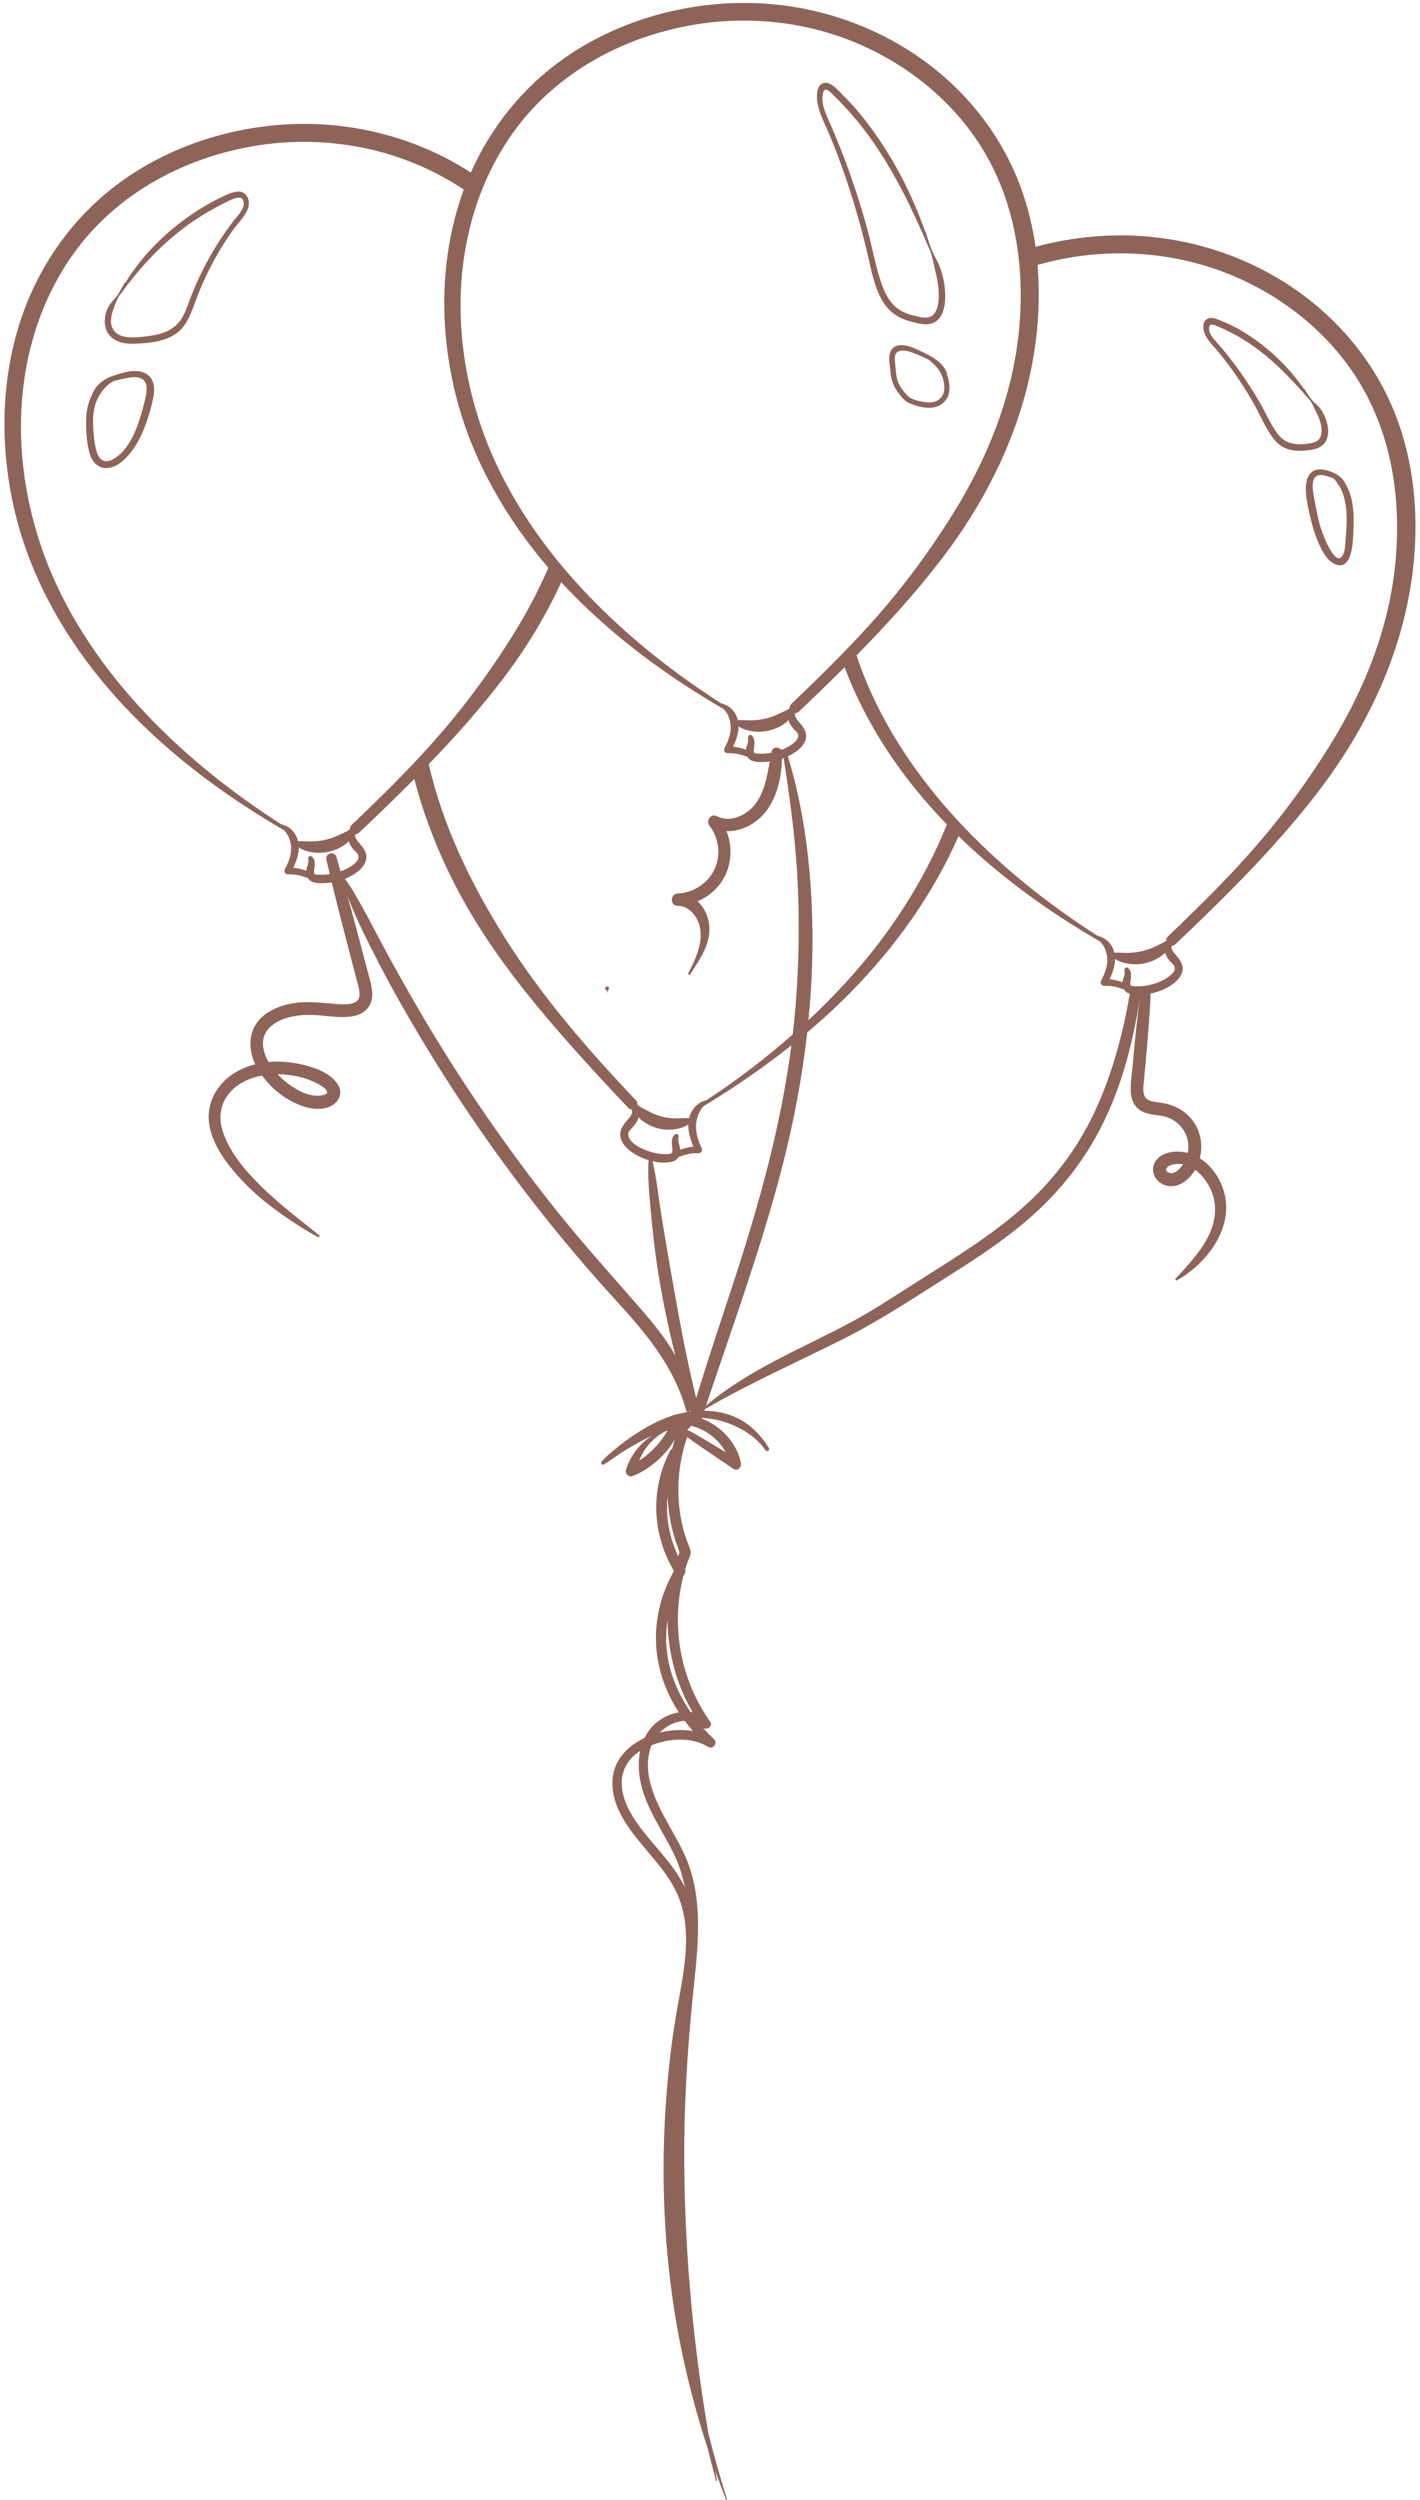 <?xml version="1.0" encoding="UTF-8" standalone="no"?><svg xmlns="http://www.w3.org/2000/svg" xmlns:xlink="http://www.w3.org/1999/xlink" fill="#000000" height="672.5" preserveAspectRatio="xMidYMid meet" version="1" viewBox="-1.2 -0.8 382.1 672.5" width="382.1" zoomAndPan="magnify"><g id="change1_1"><path d="M276.27,104.18c0.08,0,0.08,0.12,0,0.12C276.19,104.3,276.19,104.18,276.27,104.18z M350.51,120.35 c-3.35,0.41-6.5-0.09-8.76-2.82c-2.39-2.88-3.77-6.58-5.61-9.81c-1.97-3.46-4.13-6.81-6.5-10.02c-1.19-1.62-2.44-3.19-3.75-4.71 c-1.09-1.27-2.32-2.46-2.93-4.05c-0.44-1.16-0.68-2.88,0.41-3.78c1.09-0.91,2.59-0.23,3.73,0.21c3.13,1.2,6.08,2.87,8.83,4.77 c5.32,3.67,10.02,8.33,13.71,13.65c0.08,0.01,0.16,0.05,0.21,0.14c0.68,1.05,1.37,2.24,2.22,3.15c0.69,0.74,1.5,1.3,2.09,2.14 c1.07,1.53,1.78,3.35,1.99,5.21c0.18,1.63-0.16,3.36-1.43,4.49C353.57,119.95,352,120.17,350.51,120.35z M350.51,118.59 c1.28-0.17,2.8-0.4,3.49-1.64c0.67-1.21,0.45-2.78,0.11-4.05c-0.45-1.65-1.32-3.21-2.05-4.75c-0.28-0.59-0.65-1.11-1.05-1.63 c-0.03-0.01-0.06-0.01-0.09-0.04c-4.67-5.4-9.63-10.59-15.54-14.64c-2.42-1.66-4.97-3.07-7.64-4.28c-0.7-0.32-1.41-0.64-2.13-0.9 c-0.92-0.33-1.5-0.12-1.48,0.89c0.03,1.7,1.41,2.96,2.45,4.16c4.19,4.85,7.92,10.08,11.13,15.62c1.6,2.77,2.88,5.83,4.77,8.42 C344.51,118.52,347.28,119.02,350.51,118.59z M362.18,132.38c0.86,2.84,0.94,5.88,0.83,8.82c-0.1,2.53-0.01,11.82-4.95,9.77 c-1.96-0.81-3.24-3.13-4.12-4.95c-1.06-2.19-1.79-4.52-2.36-6.88c-0.59-2.42-1.18-4.92-1.36-7.4c-0.14-1.94-0.01-4.53,1.8-5.73 c1.79-1.18,4.55-0.22,6.27,0.7c1.2,0.64,2.04,1.59,2.6,2.72C361.45,130.35,361.87,131.36,362.18,132.38z M361.14,137.79 c-0.06-1.93-0.32-3.83-0.94-5.66c-0.3-0.88-0.67-1.73-1.2-2.5c-0.37-0.54-0.87-1.34-1.39-1.73c-0.02-0.02-0.04-0.04-0.06-0.06 c-0.3-0.11-0.6-0.22-0.91-0.31c-0.98-0.29-2.35-0.82-3.34-0.4c-1.12,0.47-1.3,1.83-1.28,2.9c0.03,1.78,0.5,3.6,0.82,5.35 c0.35,1.87,0.74,3.74,1.27,5.57c0.36,1.25,3.57,10.27,5.67,8.05c1.04-1.1,0.99-3.46,1.11-4.86 C361.07,142.04,361.22,139.92,361.14,137.79z M62.69,47.28c-0.08,0-0.08,0.12,0,0.12C62.77,47.4,62.77,47.28,62.69,47.28z M65,51.65 c1,1.16,0.93,2.88,0.29,4.19c-0.99,2.05-2.78,3.78-4.08,5.64c-1.31,1.87-2.54,3.79-3.69,5.76c-2.37,4.07-4.4,8.35-6.03,12.77 c-1.33,3.6-2.53,7.39-6.06,9.42c-3.22,1.86-7.43,2.18-11.07,2.23c-3.66,0.05-7.12-1.53-7.36-5.6c-0.1-1.77,0.43-3.75,1.52-5.16 c0.74-0.96,1.65-1.77,2.24-2.84c0.51-0.92,1.07-1.81,1.56-2.75c0.07-0.14,0.19-0.17,0.3-0.15c4.26-6.97,10.15-12.91,16.8-17.62 c3.42-2.42,7.06-4.53,10.92-6.18C61.84,50.72,63.77,50.22,65,51.65z M64.39,53.93c0-2.96-3.64-0.91-4.99-0.23 c-1.54,0.77-3.07,1.59-4.56,2.46c-3.16,1.83-6.17,3.92-8.98,6.25c-5.52,4.57-10.28,9.9-14.47,15.71c-0.03,0.04-0.07,0.06-0.11,0.07 c0,0,0,0,0,0c-0.8,1.05-1.25,2.14-1.69,3.38c-0.64,1.82-1.36,3.78-0.61,5.69c1.45,3.73,7.37,2.66,10.43,2.24 c3.63-0.51,6.79-1.83,8.6-5.19c0.88-1.63,1.44-3.42,2.11-5.14c0.69-1.78,1.43-3.53,2.24-5.26c1.65-3.53,3.54-6.95,5.67-10.21 c1.05-1.6,2.15-3.16,3.3-4.69C62.4,57.57,64.39,55.81,64.39,53.93z M40.06,106.12c-0.54,2.67-1.32,5.36-2.3,7.9 c-0.92,2.41-2.08,4.72-3.68,6.75c-1.53,1.95-3.6,4.02-6.18,4.32c-2.47,0.29-4.19-1.43-4.89-3.65c-0.83-2.63-1.03-5.73-1.05-8.47 c-0.02-2.65,0.41-5.35,1.67-7.71c0.94-2.48,3.04-4.12,5.52-4.94c2.69-0.89,6.45-2.17,9.09-0.51 C40.39,101.16,40.51,103.88,40.06,106.12z M36.29,100.82c-1.22-0.36-2.56-0.07-3.78,0.16c-1.07,0.21-2.13,0.44-3.18,0.74 c-0.01,0.01-0.01,0.01-0.02,0.02c-1.87,1.01-3.44,2.96-4.33,4.86c-1.08,2.34-1.25,4.98-1.1,7.52c0.13,2.19,0.31,4.54,0.96,6.65 c0.29,0.95,0.8,1.99,1.79,2.36c0.99,0.37,2.06-0.07,2.91-0.58c3.53-2.15,5.52-6.57,6.76-10.33c0.66-2,1.21-4.06,1.65-6.12 C38.38,104.12,38.73,101.54,36.29,100.82z M181.01,14.71c-0.08,0-0.08,0.12,0,0.12C181.09,14.83,181.09,14.71,181.01,14.71z M218.72,26.59c-0.22-1.56-0.25-4.7,1.85-5.09c1.94-0.36,3.98,2.26,5.2,3.46c3.39,3.31,6.36,7.09,9.05,10.98 c5.44,7.85,9.77,16.52,12.91,25.55c0.09,0.02,0.17,0.08,0.2,0.2c0.54,1.77,1.08,3.68,1.85,5.36c0.66,1.44,1.51,2.75,2.03,4.25 c0.94,2.69,1.46,5.63,1.31,8.48c-0.12,2.29-0.74,5.04-2.98,6.17c-1.88,0.95-4.17,0.31-6.09-0.2c-1.88-0.5-3.68-1.27-5.2-2.52 c-1.95-1.61-3.18-3.85-4.07-6.19c-1.05-2.74-1.65-5.63-2.31-8.48c-0.69-3-1.44-5.99-2.25-8.97c-1.6-5.87-3.45-11.67-5.56-17.37 c-1.04-2.79-2.13-5.56-3.32-8.29C220.3,31.55,219.08,29.21,218.72,26.59z M221.73,31.45c4.25,9.57,7.75,19.46,10.5,29.56 c1.39,5.1,2.23,10.45,4.11,15.39c0.86,2.25,2.11,4.45,4.1,5.88c1.47,1.05,3.19,1.59,4.93,1.99c1.77,0.41,3.87,0.85,5.01-0.96 c1.15-1.83,1.11-4.37,0.94-6.45c-0.2-2.53-0.95-4.95-1.44-7.42c-0.24-1.18-0.62-2.3-1.04-3.42c-0.03-0.02-0.06-0.03-0.08-0.07 c-4.31-10.2-9.13-20.23-15.54-29.3c-2.46-3.48-5.17-6.74-8.12-9.81c-0.71-0.73-1.43-1.46-2.17-2.16c-0.39-0.37-0.84-0.91-1.31-1.16 c-0.88-0.46-1.15-0.09-1.34,0.68C219.65,26.71,220.74,29.21,221.73,31.45z M377.02,163.83c-4.05,17.66-12.64,34.22-23.66,48.53 c-11.38,14.79-24.74,28-38.26,40.82c-0.29,0.28-0.61,0.39-0.93,0.4c-0.03,0.06-0.07,0.12-0.09,0.18c-0.12,0.3-0.11,0.29-0.04,0.54 c0.33,1.04,1.13,1.68,1.78,2.52c0.63,0.82,1.18,1.74,1.22,2.8c0.05,1.18-0.56,2.26-1.33,3.11c-1.55,1.7-3.97,2.84-6.15,3.46 c-0.39,0.11-0.8,0.2-1.2,0.28c0.03,0.11,0.05,0.23,0.04,0.36c-0.25,6.09-0.79,12.14-1.34,18.21c-0.13,1.48-0.27,2.95-0.4,4.43 c-0.11,1.18-0.3,2.43-0.15,3.62c0.3,2.38,2.58,2.47,4.53,2.72c4.09,0.54,7.79,2.7,9.72,6.47c1.33,2.6,1.61,5.67,0.89,8.48 c4.32,2.73,7.1,8.13,7.11,13.17c0.02,8.2-6.4,15.86-13.26,19.68c-0.3,0.17-0.58-0.22-0.35-0.46c5.05-5.56,11.46-12,10.51-20.23 c-0.37-3.18-2.39-6.98-5.28-9.06c-0.08,0.13-0.14,0.27-0.22,0.4c-1.12,1.71-2.72,3.26-4.74,3.83c-2.04,0.57-4.24-0.1-5.52-1.81 c-1.22-1.64-1.08-3.89,0.34-5.36c1.37-1.42,3.43-1.95,5.35-1.95c0.98,0,1.93,0.13,2.83,0.37c0.38-2.01,0.06-4.14-1.01-5.92 c-0.83-1.37-2.02-2.46-3.43-3.21c-1.46-0.78-3.06-0.92-4.67-1.14c-1.62-0.23-3.27-0.66-4.48-1.83c-1.32-1.27-1.77-3.11-1.79-4.89 c-0.02-2.02,0.3-4.06,0.49-6.06c0.21-2.21,0.41-4.43,0.62-6.64c0.37-3.96,0.83-7.89,1.37-11.83c-2.04,12.99-5.45,25.83-11.92,37.36 c-4.51,8.04-10.43,15.2-17.33,21.3c-6.64,5.87-14.04,10.79-21.52,15.51c-9.42,5.94-18.72,12.18-28.67,17.2 c-12.57,6.34-25.44,11.99-37.62,19.09c-0.05,0.14-0.1,0.29-0.15,0.43c0.46-0.01,0.92-0.01,1.4,0.03c2.17,0.15,4.36,0.59,6.38,1.42 c4.07,1.66,7.34,4.82,9.61,8.55c0.38,0.63-0.57,1.16-0.97,0.57c-2.32-3.41-5.87-5.65-9.68-7.13c-2.38-0.92-4.87-1.39-7.39-1.53 c-0.02,0.06-0.04,0.11-0.06,0.17c5.2,1.92,9.55,6.63,10.58,12.01c0.21,1.07-0.94,2.26-2,1.54c-2.58-1.74-5.15-3.48-7.73-5.23 c-1.58-1.07-3.19-2.17-4.73-3.35c-2.03,5.88-2.77,12.09-2.19,18.29c0.26,2.79,0.83,5.55,1.64,8.23c0.4,1.33,0.98,2.59,1.39,3.91 c0.34,1.1-0.41,2.24-0.78,3.28c-0.22,0.63-0.42,1.26-0.61,1.9c0.12,0.38,0.09,0.83-0.12,1.17c-0.13,0.22-0.26,0.45-0.39,0.67 c-0.91,3.57-1.39,7.25-1.45,10.94c-0.14,10.04,2.86,19.98,8.68,28.17c0.87,1.22-0.9,2.44-1.95,1.65c0.96,1.07,1.96,2.11,3.01,3.1 c1.08,1.02-0.33,2.82-1.58,2.05c-4.38-2.72-10.42-2.38-15.26-0.44c-2.86,7.29,1.15,15.22,4.68,21.49c1.68,2.98,3.39,5.93,4.71,9.09 c1.35,3.22,2.19,6.59,2.64,10.05c0.93,7.12,0.4,14.33-0.36,21.44c-1.62,14.99-2.75,30.01-2.85,45.09 c-0.17,26.04,2.1,52.23,6.49,77.94c1.49,5.94,3.16,11.83,4.99,17.65c0.06,0.19-0.22,0.26-0.29,0.08c-1-2.58-1.96-5.17-2.88-7.78 c0.17,0.9,0.34,1.8,0.52,2.69c0.04,0.19-0.24,0.27-0.29,0.08c-0.78-2.86-1.51-5.74-2.22-8.62c-4.4-13.46-7.68-27.28-9.61-41.32 c-2.28-16.59-2.83-33.4-1.76-50.11c0.52-8.18,1.39-16.36,2.72-24.45c1.28-7.73,3.17-15.53,2.73-23.42 c-0.22-4.01-1.17-7.93-3.06-11.49c-1.81-3.43-4.32-6.41-6.8-9.37c-4.47-5.33-9.79-11.33-9.88-18.71c-0.07-5.85,3.69-10,8.63-12.28 c0.85-1.75,2.07-3.32,3.77-4.58c1.62-1.2,3.52-2.01,5.47-2.33c-2.76-4.27-4.76-9.01-5.64-14.06c-1.44-8.21,0.14-16.51,4.21-23.73 c0.03-0.1,0.05-0.2,0.08-0.3c-5.86-9.98-6.35-21.84-1.03-32.21c0.16-0.31,0.37-0.51,0.61-0.63c0.2-0.81,0.42-1.62,0.67-2.42 c-0.97,1.6-2.09,3.11-3.43,4.45c-2.24,2.24-5.01,4.27-8,5.36c-0.99,0.36-2-0.74-1.7-1.7c1.22-3.86,3.76-7.1,7.09-9.25 c-1.28,0.63-2.55,1.27-3.8,1.96c-1.63,0.91-3.23,1.85-4.79,2.87c-1.5,0.98-2.92,2.09-4.48,2.99c-0.49,0.28-0.89-0.34-0.57-0.74 c1.21-1.48,2.72-2.68,4.21-3.87c1.44-1.15,2.91-2.26,4.44-3.27c3.12-2.08,6.48-3.98,10.05-5.15c0.21-0.11,0.42-0.2,0.64-0.26 c0.44-0.12,0.88-0.21,1.32-0.31c0.81-0.18,1.62-0.38,2.44-0.55c-0.15-0.04-0.28-0.14-0.33-0.34c-3.14-11.54-10.58-20.55-18.49-29.19 c-15.42-16.83-29.5-34.86-42.11-53.89c-6.28-9.47-12.19-19.18-17.73-29.1c-2.8-5.03-5.43-10.15-7.99-15.31 c-1.23-2.48-2.41-5-3.47-7.56c-0.48-1.16-0.93-2.33-1.38-3.51c1.38,4.97,2.71,9.96,4.02,14.96c0.55,2.08,1.09,4.15,1.64,6.23 c0.44,1.67,0.94,3.35,1.03,5.08c0.17,3.48-2.14,5.73-5.45,6.23c-2.97,0.45-5.98-0.05-8.94-0.28c-3.11-0.25-6.21-0.14-9.19,0.88 c-2.06,0.71-4.14,1.96-5.18,3.94c-1.1,2.09-0.66,4.62,0.3,6.68c0.17,0.36,0.35,0.71,0.55,1.06c3.47-0.32,7.04,0.08,10.35,1.01 c2.95,0.82,6.38,2.21,8.17,4.83c1.85,2.69,0.2,5.51-2.66,6.39c-3.4,1.05-7.22-0.27-10.18-1.95c-2.89-1.64-5.46-3.94-7.44-6.63 c-2.87,0.52-5.62,1.65-7.78,3.65c-3.17,2.93-4.12,6.99-2.86,11.07c1.74,5.67,5.79,10.43,9.9,14.56c5,5.02,10.65,9.24,16.15,13.68 c0.27,0.22-0.08,0.61-0.36,0.46c-1.78-0.93-3.49-1.97-5.18-3.05c-6.3-4.01-12.37-8.63-17.22-14.36c-3.62-4.28-7.37-9.89-6.97-15.77 c0.34-5.02,3.57-9.22,7.94-11.54c1.45-0.77,2.98-1.34,4.55-1.74c-2.06-4.5-1.89-9.77,2.34-13.15c2.42-1.94,5.44-2.94,8.48-3.36 c3.53-0.49,6.98,0,10.51,0.25c2.07,0.15,6.63,0.73,6.73-2.35c0.05-1.65-0.56-3.34-0.97-4.92c-0.56-2.16-1.13-4.31-1.69-6.47 c-1.65-6.29-3.26-12.58-4.78-18.9c-0.62,0.09-1.24,0.15-1.86,0.17c-1.13,0.04-2.48,0.08-3.52-0.4c-0.49-0.23-0.85-0.59-1.1-1.01 c-0.76-0.19-1.5-0.51-2.27-0.68c-1.01-0.22-2.03-0.29-3.06-0.27c-0.73,0.01-1.15-0.8-0.81-1.41c1.2-2.17,2.07-4.75,1.47-7.25 c-0.24-0.99-0.68-2.01-1.33-2.8c-0.11-0.14-0.25-0.28-0.38-0.41c-3.6-2.1-7.15-4.28-10.64-6.57c-14.42-9.44-27.89-20.75-38.8-34.14 C14.9,168.47,6.5,152.98,2.63,136.15c-3.8-16.54-3.67-34.2,1.59-50.41C9.27,70.19,19,56.67,32.43,47.31 c12.69-8.85,27.99-13.74,43.39-14.64c15.99-0.93,32.04,2.74,45.97,10.68c1.26,0.72,2.49,1.49,3.7,2.27 c5.48-12.35,14.09-23.06,25.29-30.86c12.68-8.84,27.98-13.73,43.37-14.63c15.99-0.93,32.03,2.74,45.95,10.68 c15.34,8.75,27.39,22.35,33.44,39c1.86,5.12,3.14,10.41,3.91,15.78c5.89-1.6,11.95-2.58,18.02-2.93 c15.99-0.93,32.04,2.74,45.97,10.68c15.35,8.76,27.4,22.36,33.46,39.02C380.84,128.77,380.89,146.95,377.02,163.83z M73.49,288.16 c0.88,0.95,1.86,1.82,2.88,2.58c2.42,1.79,5.82,3.66,8.95,3.13c0.53-0.09,1.59-0.3,1.51-0.92c-0.12-0.9-1.8-1.79-2.46-2.17 c-2.69-1.52-5.91-2.28-8.97-2.53C74.76,288.2,74.13,288.17,73.49,288.16z M317.14,312.4c-0.99-0.18-2.02-0.16-3.09,0.15 c-1.01,0.29-2.37,1.4-0.76,2.08c1.44,0.62,2.99-0.97,3.72-2.02C317.06,312.54,317.09,312.47,317.14,312.4z M123.94,66.68 c-2.7,16.07-0.77,32.85,4.64,48.16c5.54,15.7,15.06,29.96,26.28,42.15c11.19,12.15,24.07,22.49,37.96,31.39 c0.13,0.02,0.26,0.05,0.4,0.1c0.56,0.21,1.16,0.42,1.65,0.77c1.07,0.77,1.87,1.81,2.3,3.06c0.07,0.2,0.1,0.4,0.15,0.6 c0.34,0,0.68-0.02,1.02-0.01c0.75,0,1.5,0.07,2.26,0.07c1.41,0,2.86-0.15,4.24-0.48c1.28-0.31,2.5-0.76,3.68-1.34 c0.63-0.31,1.28-0.58,1.91-0.89c0.32-0.16,0.6-0.36,0.87-0.59c-0.04-0.37,0.07-0.77,0.43-1.11c3.21-3.05,6.39-6.13,9.53-9.26 c6.39-6.36,12.62-12.92,18.31-19.92c5.69-6.99,10.9-14.33,15.66-21.98c9.07-14.57,15.68-30.69,17.61-47.84 c1.84-16.39-0.23-33.46-8.34-48.03c-8.14-14.62-21.93-25.68-37.46-31.65c-13.7-5.27-28.88-6.45-43.28-3.71 c-14.31,2.72-28.01,9.16-38.63,19.22C133.57,36.34,126.56,51.08,123.94,66.68z M184.18,378.91c0.14-0.01,0.28,0.01,0.41,0.04 c-0.05-0.19-0.1-0.37-0.15-0.56c0,0.04,0,0.07,0,0.11C184.42,378.69,184.32,378.83,184.18,378.91z M196.49,343.2 c6.71-20.55,12.48-41.36,15.26-62.81c-6.8,5.42-13.95,10.39-21.32,14.95c-0.01,0.02-0.03,0.04-0.06,0.04c-0.01,0-0.01,0-0.02,0 c-0.76,0.47-1.51,0.95-2.27,1.41c-0.14,0.15-0.27,0.3-0.39,0.46c-0.64,0.84-1.08,1.88-1.34,2.91c-0.68,2.68,0.07,5.44,1.24,7.86 c0.29,0.6-0.05,1.44-0.81,1.41c-1-0.04-1.98,0.02-2.96,0.24c-0.82,0.18-1.61,0.55-2.43,0.75c-0.35,0.6-0.9,1.05-1.66,1.25 c-1.63,0.43-3.57,0.31-5.33-0.09c1.13,4.86,1.63,9.89,2.42,14.82c1.43,8.96,3.02,17.91,4.65,26.83c1.35,7.41,2.87,14.77,4.66,22.08 C189.4,364.55,193,353.89,196.49,343.2z M167.89,304.72c0.42,1.95,3.12,3.28,4.8,3.92c1.07,0.41,2.2,0.73,3.34,0.89 c0.58,0.08,1.16,0.11,1.74,0.11c0.46,0,1.07,0.06,1.51-0.12c0.76-0.31,0.34-1.68,0.32-2.32c-0.04-0.98-0.08-2.13,0.78-2.8 c0.46-0.37,1.17-0.04,1.02,0.59c-0.3,1.23,0.35,2.3,0.45,3.5c0.51-0.2,1.05-0.36,1.54-0.49c0.66-0.17,1.32-0.29,2-0.36 c-0.81-1.88-1.43-3.95-1.36-5.98c-0.07,0.05-0.14,0.11-0.21,0.15c-0.76,0.48-1.6,0.77-2.47,0.98c-1.79,0.42-3.59,0.41-5.37-0.03 c-1.68-0.42-3.27-1.22-4.62-2.31c-0.28-0.23-0.53-0.48-0.76-0.74c-0.01,0.08-0.01,0.18-0.03,0.25c-0.25,0.91-0.89,1.79-1.54,2.46 C168.37,303.09,167.67,303.72,167.89,304.72z M212.1,277.48c0.11-0.91,0.22-1.81,0.31-2.72c1.24-11.96,1.57-24,1.12-36.02 c-0.45-11.96-2-23.8-3.87-35.61c-0.13,0.05-0.26,0.1-0.4,0.15c-0.26,5.38-1.42,11.05-5.15,15.13c-2.5,2.74-6.18,4.5-9.82,4.36 c1.52,3.82,1.42,8.25-0.38,11.98c-1.52,3.14-4.22,5.54-7.39,6.9c1.63,1.5,2.73,3.66,3.06,5.94c0.77,5.22-2.41,9.57-5.07,13.71 c-0.2,0.32-0.68,0.04-0.51-0.3c1.86-3.51,3.92-7.97,3.2-12.06c-0.51-2.88-2.84-6.12-6.02-6.08c-2.15,0.03-2.13-3.23,0-3.32 c4.11-0.18,7.94-2.62,9.79-6.3c1.87-3.71,1.34-8.55-1.2-11.83c-1.14-1.46,0.25-3.52,2.02-2.62c3.64,1.86,8.12-0.4,10.36-3.44 c2.38-3.23,3.08-7.35,3.77-11.3c-0.47,0.06-0.94,0.1-1.4,0.12c-1.13,0.04-2.48,0.08-3.52-0.4c-0.49-0.23-0.85-0.59-1.1-1.01 c-0.76-0.19-1.5-0.51-2.27-0.68c-1.01-0.22-2.03-0.29-3.06-0.27c-0.73,0.01-1.15-0.8-0.81-1.41c1.2-2.17,2.07-4.75,1.47-7.25 c-0.24-0.99-0.68-2.01-1.33-2.8c-0.11-0.14-0.25-0.28-0.38-0.41c-3.6-2.1-7.15-4.28-10.64-6.57c-11.99-7.85-23.32-17-33.06-27.56 c-4.32,9.44-9.8,18.37-16.1,26.56c-6.05,7.86-12.66,15.26-19.55,22.4c3.84,16.75,11.4,32.24,20.53,46.76 c10.01,15.91,22.32,30.06,35.22,43.65c0.34,0.36,0.44,0.77,0.39,1.15c0.28,0.27,0.58,0.51,0.92,0.7c0.6,0.33,1.22,0.64,1.82,0.97 c1.16,0.64,2.36,1.16,3.64,1.51c1.41,0.38,2.92,0.55,4.38,0.54c0.73-0.01,1.47-0.07,2.2-0.08c0.33-0.01,0.65,0,0.97,0 c0.06-0.23,0.1-0.45,0.18-0.67c0.47-1.32,1.32-2.45,2.46-3.27c0.47-0.34,1.09-0.6,1.63-0.79c0.12-0.04,0.24-0.06,0.36-0.08 c3.03-2,6.02-4.05,8.94-6.2C202.75,285.34,207.51,281.51,212.1,277.48z M196.06,200.04c0.65,0.07,1.29,0.18,1.92,0.34 c0.5,0.13,1.04,0.28,1.55,0.48c0.12-1.12,0.81-2.05,0.54-3.19c-0.11-0.47,0.44-1.03,0.9-0.69c1.01,0.77,0.88,1.93,0.8,3.07 c-0.03,0.42-0.27,1.14-0.06,1.54c0.2,0.38,0.91,0.33,1.27,0.35c1.13,0.05,2.27-0.04,3.39-0.25c0.02-0.11,0.04-0.22,0.06-0.32 c0.27-1.3,1.93-1.31,2.6-0.45c0.13-0.05,0.27-0.09,0.4-0.14c0.96-0.4,1.94-0.92,2.76-1.56c0.65-0.51,1.53-1.34,1.4-2.26 c-0.11-0.8-0.99-1.33-1.46-1.93c-0.49-0.63-0.99-1.32-1.13-2.11c-0.29,0.3-0.61,0.58-0.97,0.84c-1.3,0.96-2.87,1.64-4.45,1.99 c-1.84,0.41-3.68,0.39-5.51-0.07c-0.87-0.22-1.75-0.53-2.49-1.05c-0.02-0.01-0.04-0.03-0.06-0.05 C197.55,196.45,196.89,198.33,196.06,200.04z M216.34,273.63c7.06-6.58,13.61-13.69,19.44-21.41c7.26-9.63,13.33-20.1,17.81-31.24 c-2.86-2.95-5.6-6.01-8.19-9.19c-8.1-9.94-14.83-21.09-19.33-33.1c-4.05,4.03-8.16,8-12.29,11.92c-0.29,0.28-0.61,0.39-0.93,0.4 c-0.03,0.06-0.07,0.12-0.09,0.18c-0.12,0.3-0.11,0.29-0.04,0.54c0.33,1.04,1.13,1.68,1.78,2.52c0.63,0.82,1.18,1.74,1.22,2.8 c0.05,1.18-0.56,2.26-1.33,3.11c-0.95,1.04-2.23,1.87-3.58,2.5c3.93,12.88,5.81,26.5,6.41,39.93 C217.69,252.96,217.36,263.33,216.34,273.63z M78.84,224.89c0.07,0.2,0.1,0.4,0.15,0.6c0.34,0,0.68-0.02,1.02-0.01 c0.75,0,1.5,0.07,2.26,0.07c1.41,0,2.86-0.15,4.24-0.48c1.28-0.31,2.5-0.76,3.68-1.34c0.63-0.31,1.28-0.58,1.91-0.89 c0.32-0.16,0.6-0.36,0.87-0.59c-0.04-0.37,0.07-0.77,0.43-1.11c3.21-3.05,6.39-6.13,9.53-9.26c6.39-6.36,12.59-12.94,18.28-19.94 c5.68-6.99,10.89-14.33,15.65-21.97c3.6-5.78,6.8-11.8,9.49-18.04c-0.76-0.89-1.52-1.79-2.26-2.7 c-10.84-13.34-19.25-28.83-23.11-45.66c-3.79-16.53-3.67-34.19,1.59-50.39c0.33-1,0.67-2,1.04-2.99c-4.68-3.1-9.69-5.69-14.92-7.69 c-13.7-5.26-28.87-6.45-43.26-3.71c-14.31,2.72-28,9.15-38.62,19.21C15.27,68.93,8.26,83.67,5.65,99.26 c-2.7,16.06-0.77,32.83,4.64,48.14c5.53,15.68,15.04,29.97,26.25,42.16c11.18,12.16,24.07,22.49,37.96,31.39 c0.13,0.02,0.26,0.05,0.4,0.1c0.56,0.21,1.16,0.42,1.65,0.77C77.61,222.6,78.41,223.64,78.84,224.89z M87.54,234.33 c-0.31-1.29-0.61-2.57-0.91-3.87c-0.4-1.75,2.18-2.47,2.69-0.74c0.38,1.28,0.74,2.57,1.11,3.86c0.23-0.08,0.46-0.15,0.68-0.24 c0.96-0.4,1.94-0.92,2.76-1.56c0.65-0.51,1.53-1.34,1.4-2.26c-0.11-0.8-0.99-1.33-1.46-1.93c-0.49-0.63-0.99-1.32-1.13-2.11 c-0.29,0.3-0.61,0.58-0.97,0.84c-1.3,0.96-2.87,1.64-4.45,1.99c-1.84,0.41-3.68,0.39-5.51-0.07c-0.87-0.22-1.75-0.53-2.49-1.05 c-0.02-0.01-0.04-0.03-0.06-0.05c0.01,1.87-0.65,3.76-1.48,5.47c0.65,0.07,1.29,0.18,1.92,0.34c0.5,0.13,1.04,0.28,1.55,0.48 c0.12-1.12,0.81-2.05,0.54-3.19c-0.11-0.47,0.44-1.03,0.9-0.69c1.01,0.77,0.88,1.93,0.8,3.07c-0.03,0.42-0.27,1.14-0.06,1.54 c0.2,0.38,0.91,0.33,1.27,0.35C85.62,234.55,86.58,234.48,87.54,234.33z M171.19,351.25c3.32,3.83,6.78,8.01,9.34,12.57 c-2.12-8.36-3.85-16.85-5.09-25.38c-0.65-4.51-1.11-9.05-1.53-13.59c-0.41-4.48-0.87-9.05-0.6-13.56c-0.31-0.09-0.6-0.19-0.89-0.3 c-2.22-0.84-4.61-2.16-5.95-4.19c-0.65-0.99-0.94-2.18-0.66-3.34c0.25-1.03,0.93-1.96,1.6-2.75c0.57-0.67,1.41-1.45,1.49-2.4 c0.02-0.21-0.04-0.43-0.14-0.64c-0.31-0.02-0.62-0.15-0.89-0.44c-3.21-3.38-6.41-6.78-9.55-10.23 c-12.94-14.22-25.8-29.15-35.11-46.07c-5.62-10.21-10.02-21-12.93-32.19c-4.86,4.9-9.83,9.69-14.83,14.43 c-0.29,0.28-0.61,0.39-0.93,0.4c-0.03,0.06-0.07,0.12-0.09,0.18c-0.12,0.3-0.11,0.29-0.04,0.54c0.33,1.04,1.13,1.68,1.78,2.52 c0.63,0.82,1.18,1.74,1.22,2.8c0.05,1.18-0.56,2.26-1.33,3.11c-1.15,1.26-2.78,2.21-4.44,2.87c0.79,1.19,1.64,2.33,2.36,3.57 c0.81,1.4,1.62,2.8,2.41,4.21c1.59,2.83,3.05,5.72,4.57,8.58c3.01,5.66,6.15,11.26,9.36,16.82c11.46,19.87,24.45,38.87,38.79,56.77 C156.2,334.38,163.79,342.71,171.19,351.25z M178.37,384.11c-0.05-0.03-0.1-0.06-0.14-0.1c-0.02,0.01-0.03,0.03-0.05,0.04 c-3.39,1.63-5.99,4.58-7.39,8.03c0.29-0.18,0.57-0.36,0.85-0.55c1.15-0.8,2.21-1.73,3.18-2.74 C176.2,387.38,177.38,385.8,178.37,384.11z M171.17,478.61c-0.58-2.76-0.68-5.69-0.13-8.42c-2.77,1.78-4.7,4.54-4.92,7.92 c-0.25,3.92,1.54,7.69,3.67,10.86c4.09,6.1,9.91,11,13.17,17.67c0.04,0.08,0.07,0.15,0.11,0.23c-0.59-3.05-1.53-6.05-2.93-8.93 C177.05,491.55,172.64,485.67,171.17,478.61z M185.24,464.83c-0.76-0.88-1.48-1.78-2.17-2.72c-2.46,0.08-4.95,1.34-6.76,3.16 C179.19,464.56,182.3,464.34,185.24,464.83z M178.42,435.02c-0.53,3.4-0.51,6.89,0.11,10.35c0.95,5.22,3.11,10.03,6.08,14.33 c0.19,0.02,0.38,0.06,0.57,0.1c-2.18-3.73-3.85-7.74-4.99-11.91C179.07,443.71,178.47,439.37,178.42,435.02z M181.32,415.78 c-0.23-0.61-0.45-1.22-0.66-1.84c-0.44-1.31-0.81-2.65-1.12-4c-0.61-2.67-0.98-5.4-1.11-8.14c-0.54,5.44,0.45,10.95,2.87,16.04 c0.03-0.07,0.05-0.15,0.08-0.22C181.71,416.75,181.65,416.64,181.32,415.78z M184.74,382.72c-0.09,0.13-0.18,0.27-0.29,0.4 c-0.22,0.26-0.48,0.49-0.76,0.69c2.02,1,3.97,2.17,5.87,3.32c1.51,0.91,3.03,1.82,4.54,2.74 C192.13,386.31,188.74,383.72,184.74,382.72z M302.8,266.49c-0.16-0.05-0.32-0.09-0.47-0.15c-0.49-0.23-0.85-0.59-1.1-1.01 c-0.76-0.19-1.5-0.51-2.27-0.68c-1.01-0.22-2.03-0.29-3.06-0.27c-0.73,0.01-1.15-0.8-0.81-1.41c1.2-2.17,2.07-4.75,1.47-7.25 c-0.24-0.99-0.68-2.01-1.33-2.8c-0.11-0.14-0.25-0.28-0.38-0.41c-3.6-2.1-7.15-4.28-10.64-6.57c-9.77-6.39-19.1-13.65-27.49-21.83 c-6.42,14.64-15.67,27.93-26.64,39.56c-4.42,4.69-9.14,9.09-14.07,13.26c-1.42,12.61-3.83,25.12-7.06,37.41 c-5.6,21.34-13.18,42.09-20.19,63c11.65-9.91,26.33-15.57,39.66-22.8c5.24-2.85,10.2-6.1,15.22-9.31c3.85-2.46,7.74-4.88,11.58-7.37 c7.25-4.69,14.38-9.62,20.68-15.55c6.7-6.3,12.23-13.64,16.38-21.85C297.63,289.83,300.83,278.18,302.8,266.49z M305.6,266.95 c0.01-0.07,0.02-0.14,0.03-0.21c-0.01,0-0.03,0-0.04,0C305.6,266.81,305.6,266.88,305.6,266.95z M313.46,257.58 c-0.49-0.63-0.99-1.32-1.13-2.11c-0.29,0.3-0.61,0.58-0.97,0.84c-1.3,0.96-2.87,1.64-4.45,1.99c-1.84,0.41-3.68,0.39-5.51-0.07 c-0.87-0.22-1.75-0.53-2.49-1.05c-0.02-0.01-0.04-0.03-0.06-0.05c0.01,1.87-0.65,3.76-1.48,5.47c0.65,0.07,1.29,0.18,1.92,0.34 c0.5,0.13,1.04,0.28,1.55,0.48c0.12-1.12,0.81-2.05,0.54-3.19c-0.11-0.47,0.44-1.03,0.9-0.69c1.01,0.77,0.88,1.93,0.8,3.07 c-0.03,0.42-0.27,1.14-0.06,1.54c0.2,0.38,0.91,0.33,1.27,0.35c2.19,0.1,4.43-0.32,6.45-1.17c0.96-0.4,1.94-0.92,2.76-1.56 c0.65-0.51,1.53-1.34,1.4-2.26C314.8,258.7,313.93,258.17,313.46,257.58z M365.79,104.12c-8.14-14.61-21.91-25.67-37.44-31.63 c-13.7-5.26-28.87-6.45-43.26-3.71c-2.39,0.45-4.76,1.02-7.11,1.68c0.88,10.3-0.01,20.78-2.31,30.8 c-4.05,17.66-12.64,34.21-23.65,48.52c-6.97,9.06-14.69,17.54-22.72,25.69c0.21,0.64,0.41,1.28,0.63,1.92 c5.53,15.68,15.04,29.97,26.25,42.16c11.18,12.16,24.07,22.49,37.96,31.39c0.13,0.02,0.26,0.05,0.4,0.1 c0.56,0.21,1.16,0.42,1.65,0.77c1.07,0.77,1.87,1.81,2.3,3.06c0.07,0.2,0.1,0.4,0.15,0.6c0.34,0,0.68-0.02,1.02-0.01 c0.75,0,1.5,0.07,2.26,0.07c1.41,0,2.86-0.15,4.24-0.48c1.28-0.31,2.5-0.76,3.68-1.34c0.63-0.31,1.28-0.58,1.91-0.89 c0.32-0.16,0.6-0.36,0.87-0.59c-0.04-0.37,0.07-0.77,0.43-1.11c3.21-3.05,6.39-6.13,9.53-9.26c6.39-6.36,12.59-12.94,18.28-19.94 c5.68-6.99,10.89-14.33,15.65-21.97c9.07-14.56,15.68-30.68,17.6-47.82C375.96,135.74,373.9,118.68,365.79,104.12z M162.42,264.63 c-0.11-0.07-0.28-0.09-0.41-0.05c-0.13,0.04-0.25,0.12-0.32,0.24c-0.06,0.12-0.1,0.27-0.05,0.41c0.04,0.11,0.1,0.2,0.19,0.27 c0.08,0.06,0.17,0.09,0.26,0.1c0.02,0.03,0.03,0.06,0.04,0.09c0.02,0.06,0.04,0.12,0.07,0.18c0.05,0.13,0.09,0.25,0.14,0.38 c0.02,0.05,0.1,0.04,0.09-0.01c-0.01-0.14-0.02-0.27-0.02-0.41c-0.01-0.1,0-0.2,0-0.3c0.04-0.02,0.08-0.04,0.11-0.07 c0.03-0.04,0.05-0.07,0.08-0.11c0.07-0.11,0.09-0.28,0.05-0.41C162.63,264.81,162.54,264.69,162.42,264.63z M253.68,99.89 c0.01,0.03-0.04,0.05-0.05,0.02c-0.06-0.12-0.14-0.23-0.21-0.35c0.16,0.34,0.3,0.69,0.41,1.05c0.52,1.7,0.75,4.09-0.19,5.68 c-0.9,1.52-2.29,2.38-4.02,2.56c-1.72,0.18-3.49-0.2-5.1-0.79c-0.64-0.24-1.29-0.5-1.86-0.88c-0.76-0.51-1.33-1.27-1.89-1.98 c-1.07-1.36-1.85-2.85-2.17-4.56c-0.16-0.86-0.24-1.74-0.32-2.61c-0.09-0.94-0.27-1.9-0.2-2.84c0.06-0.91,0.34-1.8,1.05-2.42 c0.84-0.72,1.97-0.81,3.03-0.68c1.25,0.16,2.43,0.65,3.57,1.18c1.18,0.55,2.37,1.12,3.51,1.75 C251.17,96.12,253.08,97.65,253.68,99.89z M252.36,100.51c-0.32-0.86-0.81-1.69-1.4-2.4c-0.29-0.35-0.61-0.67-0.95-0.97 c-0.37-0.33-0.68-0.73-1.07-1.04c-0.37-0.19-0.74-0.38-1.11-0.56c-1.09-0.51-2.2-1-3.32-1.42c-1.12-0.42-2.42-0.8-3.62-0.51 c-1.76,0.43-1.29,2.48-1.17,3.83c0.12,1.36,0.18,2.74,0.58,4.05c0.48,1.54,1.49,2.86,2.57,4.03c0.78,0.85,1.97,1.24,3.07,1.52 c1.31,0.34,2.79,0.57,4.13,0.28c1.21-0.26,2.33-1.25,2.66-2.47C253.08,103.52,252.83,101.79,252.36,100.51z" fill="#8e6459"/></g></svg>